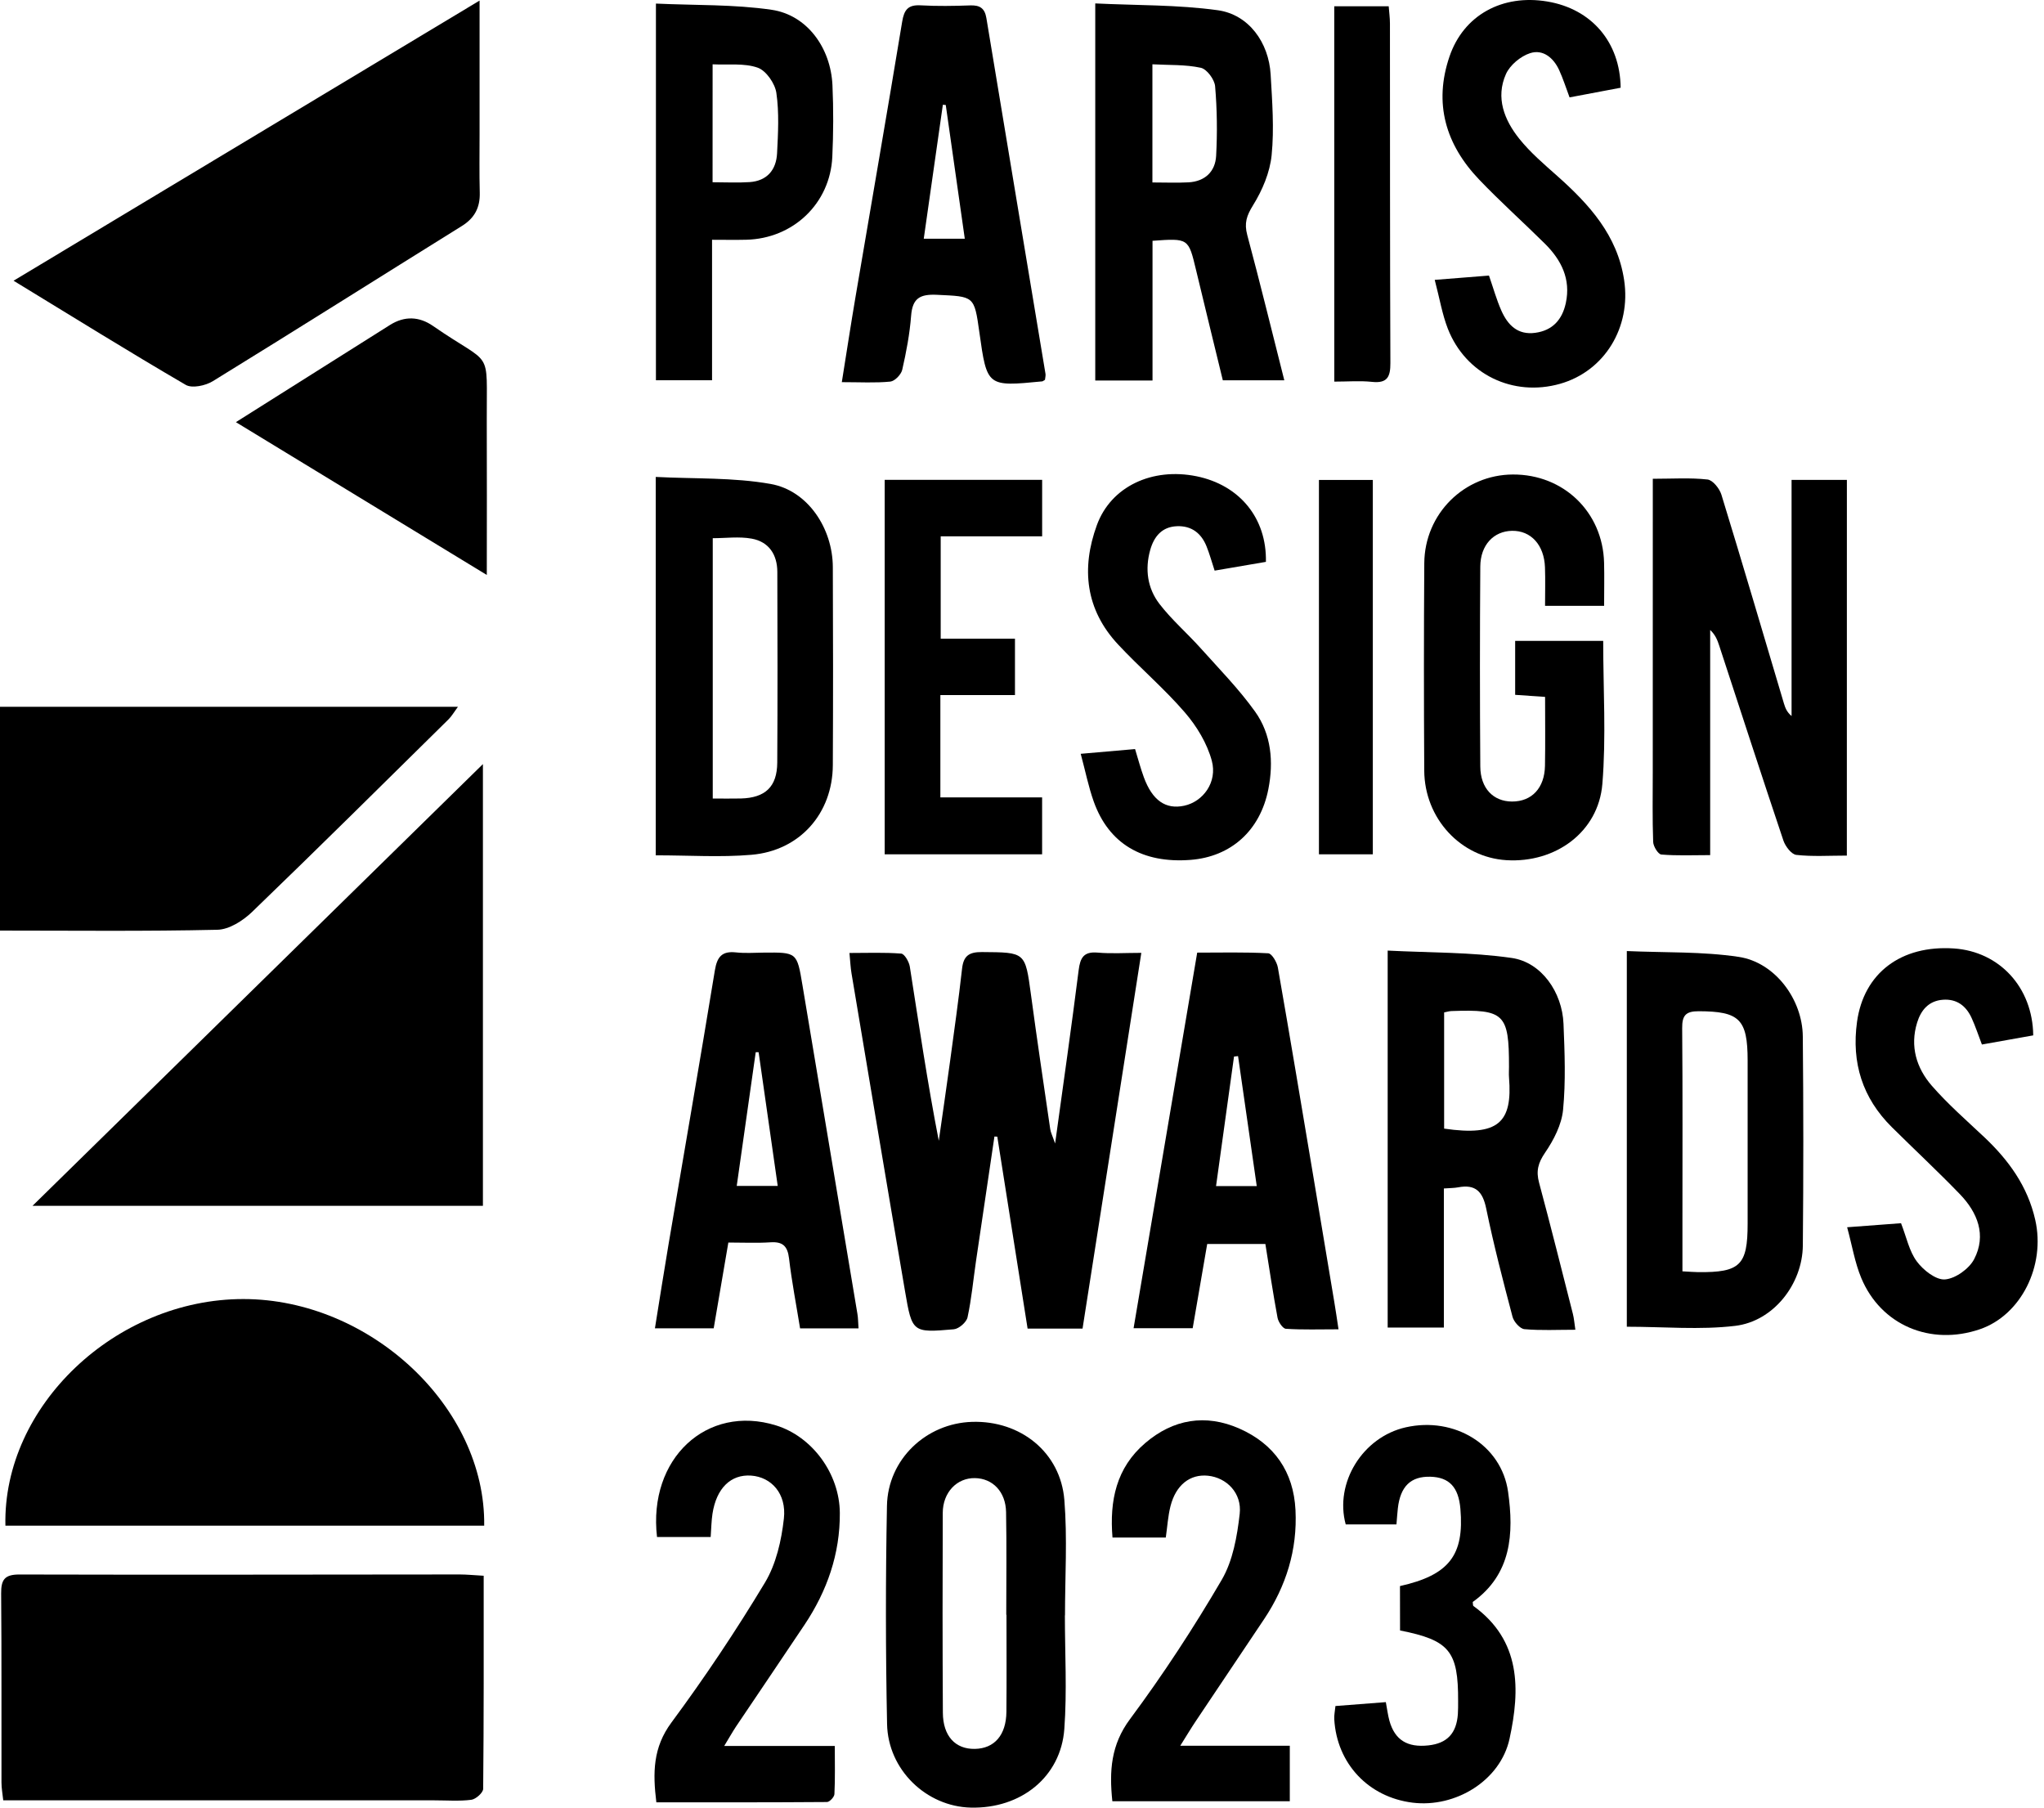 <svg width="303" height="268" viewBox="0 0 303 268" fill="none" xmlns="http://www.w3.org/2000/svg">
<path d="M71.701 233.55C71.701 244.319 71.728 254.73 71.625 265.135C71.619 265.706 70.536 266.669 69.866 266.756C68.08 266.985 66.25 266.838 64.437 266.838C44.313 266.838 24.194 266.838 4.069 266.838C2.985 266.838 1.902 266.838 0.481 266.838C0.383 265.902 0.219 265.048 0.219 264.193C0.198 254.86 0.252 245.527 0.17 236.2C0.154 234.159 0.649 233.359 2.882 233.365C24.634 233.425 46.393 233.37 68.145 233.359C69.207 233.359 70.28 233.474 71.701 233.55Z" fill="black"/>
<path d="M71.587 113.25C71.587 133.918 71.587 156.078 71.587 178.721C49.235 178.721 26.998 178.721 4.82 178.721C27.188 156.791 49.692 134.718 71.587 113.25Z" fill="black"/>
<path d="M71.777 226.126C48.016 226.126 24.406 226.126 0.802 226.126C0.394 208.38 17.164 192.528 36.086 192.539C54.849 192.55 72.006 208.527 71.777 226.126Z" fill="black"/>
<path d="M71.092 0.086C71.092 7.008 71.092 13.419 71.092 19.835C71.092 22.735 71.043 25.641 71.119 28.542C71.179 30.746 70.368 32.318 68.462 33.499C56.151 41.156 43.889 48.905 31.54 56.502C30.462 57.166 28.469 57.59 27.538 57.046C19.098 52.127 10.805 46.968 2.012 41.608C25.12 27.72 47.837 14.066 71.092 0.086Z" fill="black"/>
<path d="M0 104.758C22.602 104.758 44.992 104.758 67.882 104.758C67.273 105.585 66.951 106.162 66.499 106.608C56.813 116.159 47.153 125.736 37.358 135.173C36.013 136.468 33.971 137.768 32.223 137.806C21.546 138.051 10.857 137.926 0 137.926C0 126.825 0 115.897 0 104.758Z" fill="black"/>
<path d="M160.476 196.916C157.557 196.916 155.042 196.916 152.33 196.916C150.822 187.377 149.33 177.924 147.838 168.472C147.696 168.466 147.555 168.461 147.413 168.45C146.504 174.605 145.584 180.765 144.68 186.92C144.271 189.7 144.021 192.508 143.427 195.246C143.27 195.975 142.142 196.955 141.391 197.02C135.276 197.553 135.206 197.504 134.166 191.409C131.481 175.698 128.862 159.982 126.227 144.266C126.08 143.39 126.042 142.497 125.922 141.246C128.59 141.246 131.105 141.142 133.594 141.338C134.078 141.376 134.754 142.541 134.868 143.259C136.218 151.847 137.482 160.445 139.164 169.081C139.719 165.168 140.297 161.261 140.83 157.343C141.451 152.766 142.099 148.19 142.611 143.602C142.823 141.676 143.629 141.093 145.573 141.11C152.02 141.159 151.971 141.083 152.831 147.439C153.724 154.083 154.715 160.711 155.684 167.345C155.755 167.846 156.005 168.319 156.408 169.484C157.655 160.428 158.848 152.124 159.898 143.798C160.133 141.937 160.65 141.012 162.714 141.191C164.766 141.371 166.846 141.229 169.188 141.229C166.253 159.971 163.372 178.381 160.476 196.916Z" fill="black"/>
<path d="M273.775 126.812C271.128 126.812 268.678 126.98 266.282 126.708C265.558 126.627 264.66 125.44 264.371 124.586C261.142 114.976 258.017 105.333 254.859 95.706C254.592 94.889 254.287 94.084 253.514 93.377C253.514 104.386 253.514 115.389 253.514 126.741C250.933 126.741 248.592 126.85 246.277 126.654C245.804 126.616 245.085 125.451 245.063 124.782C244.938 121.337 245.003 117.892 245.003 114.442C245.003 101.017 245.009 87.597 245.009 74.172C245.009 73.204 245.009 72.229 245.009 70.962C247.922 70.962 250.552 70.782 253.122 71.07C253.9 71.157 254.902 72.409 255.18 73.318C258.338 83.614 261.376 93.943 264.447 104.266C264.643 104.919 264.888 105.556 265.58 106.127C265.58 94.509 265.58 82.885 265.58 71.13C268.428 71.13 271.009 71.13 273.78 71.13C273.775 89.644 273.775 108.01 273.775 126.812Z" fill="black"/>
<path d="M170.848 56.402C167.701 56.402 165.115 56.402 162.359 56.402C162.359 37.872 162.359 19.516 162.359 0.508C168.496 0.807 174.567 0.693 180.513 1.515C185.108 2.151 188.087 6.293 188.359 11.049C188.588 15.027 188.898 19.054 188.506 22.994C188.25 25.557 187.129 28.207 185.751 30.422C184.793 31.967 184.422 33.078 184.891 34.83C186.786 41.888 188.517 48.995 190.385 56.369C187.297 56.369 184.466 56.369 181.27 56.369C179.968 51.009 178.613 45.501 177.295 39.994C176.173 35.309 176.19 35.303 170.848 35.69C170.848 42.487 170.848 49.322 170.848 56.402ZM170.832 27.043C172.759 27.043 174.474 27.119 176.184 27.026C178.624 26.89 180.154 25.437 180.279 23.092C180.464 19.663 180.42 16.197 180.126 12.779C180.039 11.778 178.901 10.243 178.008 10.047C175.716 9.547 173.293 9.667 170.832 9.53C170.832 15.647 170.832 21.16 170.832 27.043Z" fill="black"/>
<path d="M233.531 197.089C230.846 197.089 228.396 197.22 225.979 197.002C225.325 196.942 224.416 195.919 224.22 195.184C222.81 189.851 221.421 184.507 220.31 179.109C219.788 176.584 218.71 175.496 216.156 175.98C215.552 176.094 214.92 176.083 214.038 176.149C214.038 182.995 214.038 189.759 214.038 196.763C211.13 196.763 208.489 196.763 205.707 196.763C205.707 178.304 205.707 159.937 205.707 140.891C211.914 141.212 218.073 141.114 224.095 141.984C228.516 142.621 231.582 147.078 231.772 151.736C231.946 155.986 232.115 160.28 231.707 164.498C231.494 166.691 230.324 168.965 229.044 170.837C228.004 172.356 227.683 173.564 228.151 175.294C229.888 181.754 231.511 188.251 233.161 194.733C233.335 195.413 233.384 196.115 233.531 197.089ZM214.076 167.278C222.14 168.459 224.225 166.364 223.697 159.725C223.654 159.186 223.692 158.642 223.692 158.098C223.697 150.251 223.006 149.576 215.176 149.853C214.838 149.864 214.506 149.973 214.076 150.055C214.076 155.829 214.076 161.488 214.076 167.278Z" fill="black"/>
<path d="M241.158 196.642C241.158 178.369 241.158 159.937 241.158 140.961C246.805 141.211 252.359 141.015 257.754 141.826C263.118 142.632 267.196 148.106 267.245 153.613C267.343 163.942 267.348 174.271 267.25 184.6C267.196 190.314 262.905 195.832 257.226 196.512C251.994 197.138 246.625 196.642 241.158 196.642ZM249.402 188.431C250.496 188.485 251.123 188.545 251.749 188.55C257.956 188.61 259.067 187.522 259.067 181.378C259.067 173.313 259.072 165.248 259.067 157.189C259.067 151.045 257.847 149.897 251.809 149.88C249.881 149.875 249.347 150.517 249.364 152.389C249.445 161.901 249.402 171.414 249.402 180.926C249.402 183.353 249.402 185.78 249.402 188.431Z" fill="black"/>
<path d="M157.857 239.426C157.857 245.036 158.183 250.674 157.775 256.257C157.258 263.381 151.334 268.099 143.901 267.914C137.335 267.756 131.634 262.336 131.498 255.523C131.28 244.748 131.274 233.962 131.481 223.187C131.612 216.281 137.307 210.937 144.124 210.741C151.279 210.529 157.214 215.258 157.78 222.327C158.238 227.992 157.873 233.722 157.873 239.426C157.868 239.426 157.862 239.426 157.857 239.426ZM149.199 239.328C149.188 239.328 149.177 239.328 149.167 239.328C149.167 234.256 149.232 229.189 149.139 224.117C149.085 221.097 147.157 219.122 144.527 219.078C141.854 219.029 139.763 221.19 139.752 224.237C139.714 234.103 139.714 243.975 139.769 253.841C139.785 257.308 141.614 259.272 144.522 259.212C147.413 259.158 149.156 257.161 149.188 253.721C149.232 248.927 149.199 244.127 149.199 239.328Z" fill="black"/>
<path d="M97.207 126.772C97.207 108.079 97.207 89.707 97.207 70.688C102.984 70.987 108.723 70.747 114.25 71.732C119.749 72.712 123.435 78.306 123.457 84.053C123.501 93.837 123.506 103.622 123.457 113.406C123.425 120.563 118.562 126.097 111.369 126.696C106.796 127.087 102.162 126.772 97.207 126.772ZM105.658 118.353C107.15 118.353 108.489 118.38 109.823 118.348C113.438 118.255 115.197 116.617 115.219 113.031C115.279 103.611 115.257 94.186 115.23 84.766C115.224 82.203 113.978 80.298 111.429 79.835C109.551 79.493 107.558 79.77 105.658 79.77C105.658 92.771 105.658 105.418 105.658 118.353Z" fill="black"/>
<path d="M229.042 103.29C227.305 103.17 226.053 103.083 224.605 102.985C224.605 100.319 224.605 97.745 224.605 94.986C228.955 94.986 233.24 94.986 237.656 94.986C237.656 102.131 238.108 109.211 237.531 116.203C236.943 123.327 230.572 127.942 223.298 127.49C216.519 127.071 211.166 121.303 211.128 114.206C211.068 103.965 211.063 93.723 211.134 83.481C211.183 76.146 217.052 70.356 224.272 70.328C231.787 70.296 237.596 75.901 237.787 83.4C237.841 85.468 237.792 87.541 237.792 89.794C234.857 89.794 232.108 89.794 229.037 89.794C229.037 87.851 229.091 85.974 229.026 84.096C228.912 80.771 226.941 78.627 224.142 78.676C221.425 78.725 219.459 80.771 219.437 83.966C219.367 93.843 219.367 103.725 219.437 113.602C219.459 116.846 221.365 118.788 224.136 118.799C227.066 118.81 228.971 116.797 229.026 113.488C229.086 110.168 229.042 106.833 229.042 103.29Z" fill="black"/>
<path d="M198.419 197.023C195.636 197.023 193.121 197.11 190.616 196.947C190.153 196.914 189.494 195.929 189.38 195.303C188.716 191.744 188.187 188.163 187.578 184.381C184.79 184.381 182.029 184.381 178.953 184.381C178.256 188.435 177.537 192.599 176.802 196.86C173.873 196.86 171.096 196.86 168.041 196.86C171.183 178.324 174.297 159.953 177.472 141.194C181.011 141.194 184.517 141.102 188.002 141.292C188.53 141.319 189.287 142.604 189.429 143.398C191.258 153.836 192.995 164.284 194.749 174.733C195.767 180.806 196.78 186.879 197.792 192.958C198.005 194.198 198.179 195.434 198.419 197.023ZM186.298 175.794C185.356 169.242 184.441 162.886 183.527 156.53C183.325 156.551 183.129 156.579 182.928 156.6C182.045 162.973 181.158 169.345 180.265 175.794C182.427 175.794 184.196 175.794 186.298 175.794Z" fill="black"/>
<path d="M127.267 196.886C124.273 196.886 121.577 196.886 118.604 196.886C118.044 193.425 117.374 189.985 116.966 186.519C116.748 184.685 116.034 184.01 114.205 184.13C112.228 184.261 110.23 184.163 107.97 184.163C107.246 188.407 106.533 192.56 105.798 196.875C102.977 196.875 100.217 196.875 97.086 196.875C97.772 192.641 98.404 188.554 99.095 184.478C101.393 170.923 103.745 157.383 105.972 143.816C106.304 141.797 107.039 140.932 109.114 141.161C110.459 141.308 111.831 141.21 113.187 141.193C118.136 141.144 118.142 141.139 118.953 146.004C121.67 162.237 124.392 178.476 127.099 194.714C127.207 195.313 127.202 195.944 127.267 196.886ZM112.457 155.957C112.316 155.957 112.169 155.957 112.027 155.952C111.096 162.509 110.165 169.067 109.212 175.771C111.374 175.771 113.23 175.771 115.288 175.771C114.33 169.056 113.394 162.504 112.457 155.957Z" fill="black"/>
<path d="M154.905 56.298C154.655 56.44 154.578 56.516 154.497 56.526C146.313 57.321 146.313 57.321 145.18 49.251C144.418 43.809 144.413 43.956 138.886 43.694C136.398 43.58 135.265 44.184 135.064 46.785C134.857 49.479 134.35 52.168 133.746 54.807C133.583 55.514 132.641 56.494 131.976 56.559C129.749 56.777 127.484 56.641 124.789 56.641C125.502 52.184 126.139 48.026 126.842 43.88C129.14 30.329 131.497 16.784 133.735 3.223C134.029 1.438 134.612 0.687 136.479 0.791C138.919 0.927 141.374 0.889 143.819 0.801C145.251 0.747 145.981 1.221 146.22 2.679C149.128 20.256 152.063 37.823 154.981 55.4C155.03 55.65 154.943 55.928 154.905 56.298ZM143.019 35.379C142.055 28.626 141.129 22.09 140.198 15.56C140.057 15.549 139.91 15.538 139.768 15.527C138.832 22.085 137.895 28.642 136.937 35.379C139.066 35.379 140.852 35.379 143.019 35.379Z" fill="black"/>
<path d="M97.234 56.36C97.234 37.852 97.234 19.485 97.234 0.531C103.077 0.803 108.805 0.635 114.386 1.451C119.63 2.224 123.152 7.072 123.403 12.639C123.561 16.166 123.544 19.714 123.381 23.246C123.06 30.168 117.571 35.376 110.607 35.534C109.001 35.572 107.395 35.539 105.554 35.539C105.554 42.603 105.554 49.367 105.554 56.354C102.674 56.36 100.022 56.36 97.234 56.36ZM105.631 27.012C107.547 27.012 109.344 27.11 111.13 26.99C113.716 26.81 115.067 25.172 115.192 22.723C115.344 19.741 115.513 16.705 115.088 13.777C114.887 12.373 113.569 10.474 112.328 10.033C110.319 9.325 107.95 9.646 105.636 9.532C105.631 15.6 105.631 21.183 105.631 27.012Z" fill="black"/>
<path d="M301.403 153.458C298.767 153.926 296.295 154.366 293.796 154.813C293.246 153.376 292.832 152.103 292.277 150.895C291.455 149.093 290.083 148.021 288.003 148.179C285.901 148.342 284.763 149.719 284.196 151.553C283.107 155.068 284.082 158.295 286.374 160.929C288.743 163.645 291.487 166.045 294.123 168.521C297.754 171.944 300.575 175.818 301.702 180.803C303.248 187.622 299.595 194.93 293.491 197.015C286.178 199.512 278.822 196.416 275.909 189.412C274.962 187.143 274.564 184.645 273.818 181.897C276.922 181.663 279.41 181.478 281.806 181.298C282.617 183.372 283.015 185.44 284.142 186.958C285.1 188.248 286.963 189.728 288.313 189.63C289.859 189.516 291.896 188.063 292.642 186.631C294.498 183.072 293.159 179.715 290.524 176.988C287.251 173.598 283.799 170.387 280.45 167.068C276.089 162.747 274.445 157.523 275.283 151.455C276.279 144.239 281.795 140.043 289.663 140.577C296.388 141.039 301.321 146.334 301.403 153.458Z" fill="black"/>
<path d="M212.682 41.481C215.627 41.247 218.132 41.045 220.724 40.844C221.366 42.683 221.84 44.419 222.564 46.046C223.506 48.163 224.971 49.687 227.59 49.328C230.182 48.974 231.587 47.352 232.115 44.914C232.882 41.361 231.44 38.52 229 36.104C225.782 32.915 222.39 29.889 219.265 26.613C214.31 21.427 212.497 15.338 214.871 8.378C216.956 2.25 222.689 -0.901 229.387 0.226C235.921 1.325 240.162 6.228 240.244 13.003C237.816 13.46 235.349 13.928 232.67 14.434C232.142 13.03 231.717 11.675 231.129 10.391C230.296 8.568 228.728 7.267 226.828 7.877C225.417 8.329 223.833 9.645 223.239 10.979C221.682 14.478 222.994 17.792 225.227 20.578C226.855 22.608 228.88 24.333 230.841 26.075C235.589 30.297 239.754 34.863 240.756 41.492C241.823 48.528 237.854 55.009 231.276 56.881C224.307 58.862 217.288 55.504 214.631 48.735C213.787 46.574 213.406 44.223 212.682 41.481Z" fill="black"/>
<path d="M172.815 227.89C170.24 227.89 167.735 227.89 164.915 227.89C164.463 222.42 165.47 217.555 169.761 213.888C173.915 210.334 178.712 209.523 183.727 211.738C188.884 214.018 191.759 218.116 192.042 223.814C192.336 229.718 190.653 235.095 187.386 239.987C184.01 245.037 180.613 250.076 177.242 255.126C176.551 256.16 175.914 257.232 174.961 258.745C180.602 258.745 185.791 258.745 191.198 258.745C191.198 261.646 191.198 264.209 191.198 266.968C182.437 266.968 173.698 266.968 164.893 266.968C164.425 262.489 164.67 258.615 167.518 254.789C172.429 248.182 176.959 241.249 181.114 234.142C182.763 231.318 183.39 227.715 183.771 224.385C184.125 221.283 181.816 219.008 179.072 218.725C176.415 218.453 174.313 220.086 173.512 223.237C173.137 224.717 173.05 226.252 172.815 227.89Z" fill="black"/>
<path d="M107.354 258.781C112.995 258.781 118.13 258.781 123.749 258.781C123.749 261.312 123.809 263.619 123.694 265.921C123.673 266.345 122.976 267.086 122.589 267.086C114.182 267.151 105.775 267.134 97.297 267.134C96.753 262.737 96.791 259.01 99.524 255.315C104.474 248.627 109.113 241.683 113.403 234.554C115.053 231.806 115.843 228.317 116.202 225.074C116.616 221.379 114.335 218.919 111.351 218.707C108.334 218.495 106.2 220.574 105.617 224.361C105.454 225.428 105.443 226.516 105.35 227.806C102.66 227.806 100.02 227.806 97.395 227.806C96.045 216.177 104.779 208.084 115.042 211.268C120.4 212.928 124.457 218.413 124.495 224.241C124.533 230.315 122.605 235.811 119.257 240.823C115.892 245.873 112.472 250.885 109.091 255.924C108.563 256.73 108.095 257.562 107.354 258.781Z" fill="black"/>
<path d="M187.657 83.276C185.021 83.727 182.56 84.152 180.055 84.576C179.604 83.205 179.299 82.073 178.863 80.995C178.084 79.036 176.636 77.91 174.48 77.992C172.247 78.073 171.071 79.521 170.51 81.501C169.699 84.375 170.097 87.199 171.883 89.517C173.69 91.863 175.972 93.833 177.959 96.048C180.725 99.133 183.649 102.115 186.05 105.468C188.468 108.847 188.811 112.923 188.021 116.956C186.818 123.121 182.457 126.985 176.489 127.447C169.351 127.997 164.369 125.058 162.136 118.806C161.357 116.624 160.906 114.327 160.203 111.726C163.105 111.47 165.594 111.252 168.262 111.024C168.714 112.504 169.073 113.87 169.558 115.192C170.821 118.642 172.797 120.008 175.542 119.421C178.335 118.822 180.497 115.938 179.636 112.749C178.939 110.18 177.409 107.639 175.65 105.604C172.585 102.045 168.959 98.97 165.746 95.525C160.916 90.35 160.252 84.244 162.604 77.817C164.701 72.098 170.799 69.257 177.377 70.591C183.742 71.891 187.793 76.778 187.657 83.276Z" fill="black"/>
<path d="M139.399 103.018C139.399 108.296 139.399 113.074 139.399 118.184C144.408 118.184 149.336 118.184 154.482 118.184C154.482 121.161 154.482 123.806 154.482 126.619C146.684 126.619 139.018 126.619 131.145 126.619C131.145 108.106 131.145 89.685 131.145 71.117C138.936 71.117 146.603 71.117 154.487 71.117C154.487 73.86 154.487 76.516 154.487 79.492C149.472 79.492 144.534 79.492 139.448 79.492C139.448 84.657 139.448 89.505 139.448 94.664C143.118 94.664 146.701 94.664 150.458 94.664C150.458 97.549 150.458 100.123 150.458 103.018C146.853 103.018 143.276 103.018 139.399 103.018Z" fill="black"/>
<path d="M34.969 62.569C42.815 57.617 50.313 52.883 57.821 48.159C59.961 46.815 62.134 46.886 64.197 48.317C73.165 54.531 72.109 51.288 72.158 62.335C72.191 69.747 72.163 77.153 72.163 85.218C59.558 77.545 47.394 70.139 34.969 62.569Z" fill="black"/>
<path d="M207.531 235.08C214.805 233.448 217.076 230.52 216.488 223.63C216.215 220.42 214.838 218.95 212.039 218.874C209.131 218.798 207.585 220.295 207.215 223.56C207.133 224.273 207.09 224.985 207.008 225.943C204.471 225.943 201.988 225.943 199.488 225.943C197.806 219.794 201.988 212.986 208.396 211.549C215.606 209.928 222.57 214.151 223.555 221.1C224.437 227.315 224.056 233.339 218.317 237.437C218.361 237.725 218.328 237.964 218.415 238.03C225.477 243.14 225.357 250.394 223.778 257.686C222.434 263.922 215.753 267.966 209.398 267.182C202.864 266.371 198.176 261.403 197.79 254.829C197.751 254.225 197.893 253.61 197.964 252.859C200.496 252.663 202.897 252.478 205.434 252.282C205.63 253.316 205.734 254.198 205.968 255.047C206.763 257.887 208.62 259.041 211.756 258.693C214.517 258.388 215.905 256.919 216.112 254.067C216.155 253.436 216.15 252.799 216.15 252.162C216.183 244.723 214.881 243.112 207.542 241.659C207.531 239.477 207.531 237.268 207.531 235.08Z" fill="black"/>
<path d="M197.789 0.93C200.501 0.93 203.011 0.93 205.859 0.93C205.924 1.779 206.044 2.644 206.044 3.504C206.06 20.276 206.038 37.042 206.109 53.814C206.12 55.86 205.646 56.84 203.392 56.6C201.617 56.41 199.804 56.562 197.794 56.562C197.789 37.951 197.789 19.606 197.789 0.93Z" fill="black"/>
<path d="M203.505 126.624C200.712 126.624 198.207 126.624 195.518 126.624C195.518 108.083 195.518 89.679 195.518 71.133C198.197 71.133 200.767 71.133 203.505 71.133C203.505 89.63 203.505 107.974 203.505 126.624Z" fill="black"/>
</svg>
